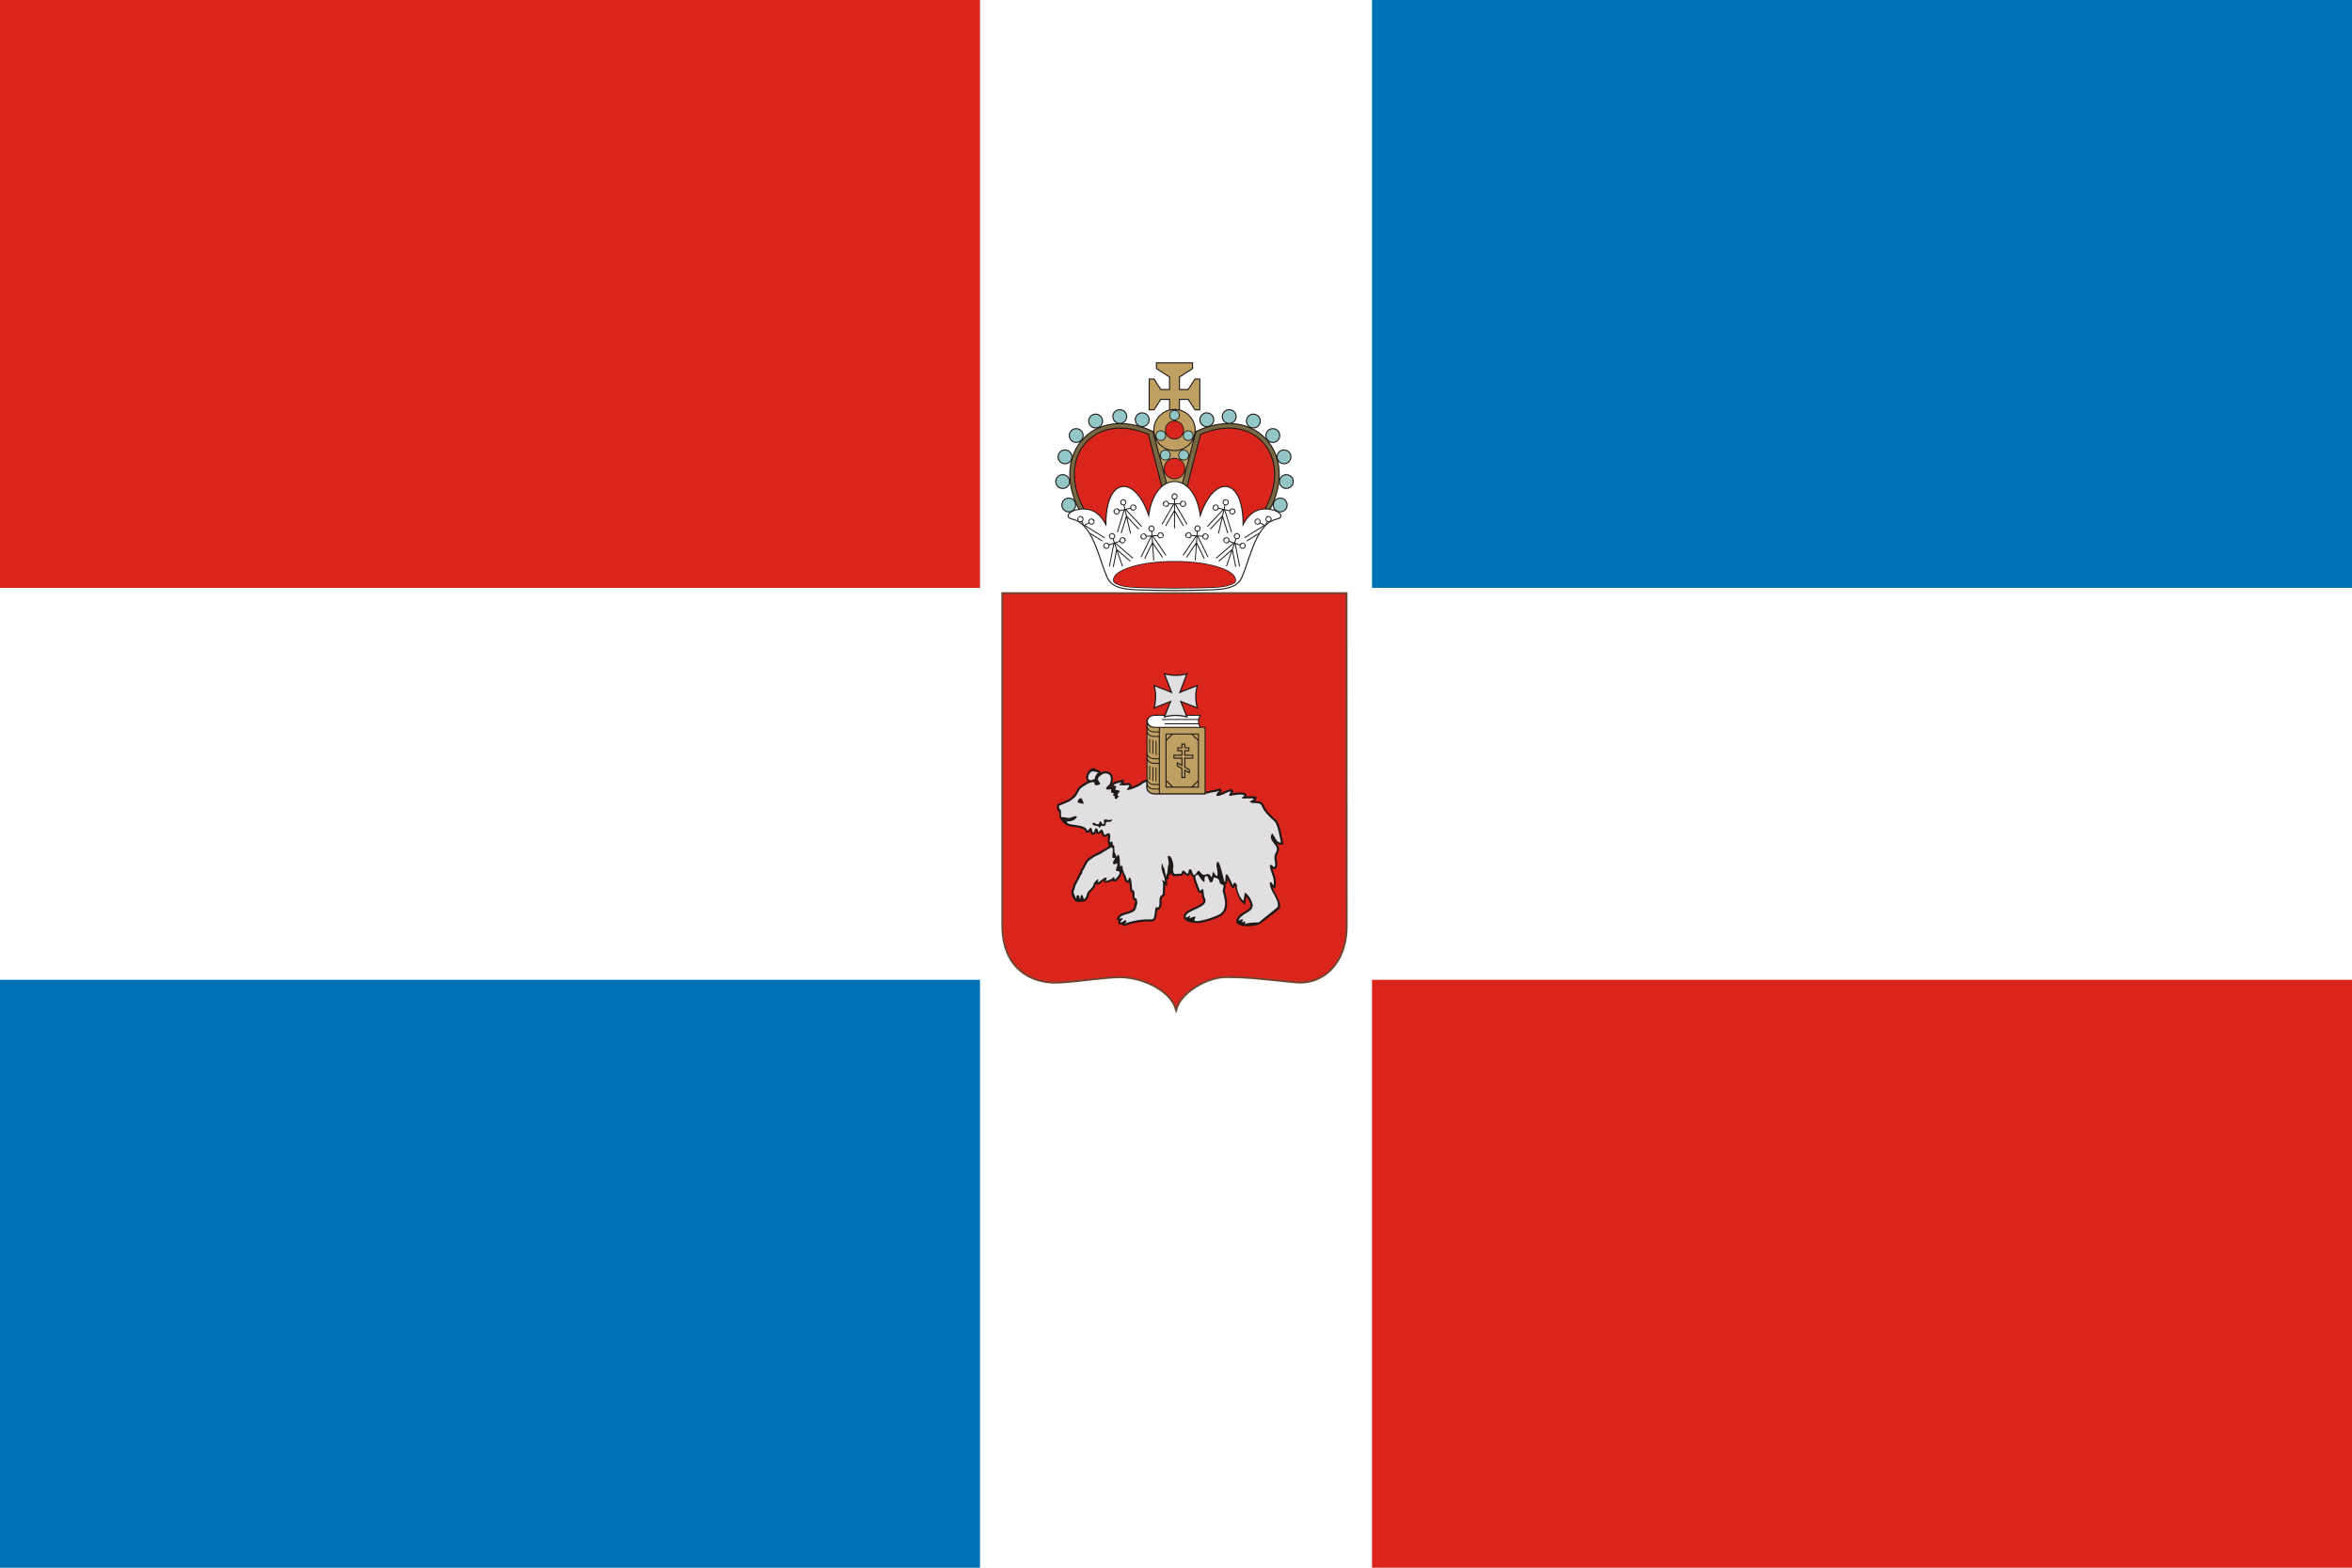 <?xml version="1.0" encoding="ISO-8859-1" standalone="no"?>
<svg xmlns="http://www.w3.org/2000/svg" xmlns:xlink="http://www.w3.org/1999/xlink" width="1200px" height="800px" style="shape-rendering:geometricPrecision; text-rendering:geometricPrecision; image-rendering:optimizeQuality; fill-rule:evenodd; clip-rule:evenodd" viewBox="0 0 1800 1200">
 <defs>
  <style type="text/css">
   <![CDATA[
    .fil3 {fill:#1F1A17}
    .fil5 {fill:#C0A062}
    .fil2 {fill:#DA251D}
    .fil0 {fill:white}
    .fil11 {fill:#0071B4}
    .fil1 {fill:#684833}
    .fil6 {fill:#7A6842}
    .fil10 {fill:#92C6C7}
    .fil4 {fill:#E1DFE2}
    .fil9 {fill:#1F1A17;fill-rule:nonzero}
    .fil7 {fill:#92C6C7}
    .fil8 {fill:#92C6C7}
   ]]>
  </style>
 </defs>
<rect class="fil0" width="1800" height="1200"/>
<rect class="fil2" width="750" height="450"/>
<rect class="fil2" x="1050" y="750" width="750" height="450"/>
<rect class="fil11" x="1050" width="750" height="450"/>
<rect class="fil11" y="750" width="750" height="450"/>
<path class="fil1" d="M857.203 748.72c-6.347,0.145 -12.687,0.745 -18.994,1.437 -10.748,1.18 -21.655,2.734 -32.478,2.771l-0.035 0 -0.037 -0.001c-5.718,-0.282 -11.419,-1.502 -16.643,-3.868 -16.077,-7.28 -22.408,-22.648 -22.658,-39.497l0 -256.232 264.872 0 0.118 255.523c0.021,9.031 -1.791,18.206 -6.331,26.099 -3.827,6.654 -9.422,12.033 -16.509,15.117 -4.997,2.174 -10.472,3.054 -15.918,2.7 -17.391,-1.476 -34.76,-4.11 -52.245,-4.111l-0.035 0 -0.035 -0.002c-6.534,-0.345 -13.566,1.674 -19.42,4.457 -7.453,3.544 -16.891,10.41 -19.478,18.625l-1.286 4.085 -1.277 -4.089c-1.722,-5.513 -6.514,-10.145 -11.152,-13.355 -5.933,-4.106 -13.079,-6.999 -20.131,-8.489 -3.391,-0.716 -6.861,-1.13 -10.328,-1.17z"/>
<path class="fil2" d="M767.7 454.668l262.186 0 0.118 254.187c0.063,27.413 -16.948,43.905 -37.307,42.579 -17.478,-1.483 -34.876,-4.114 -52.352,-4.115 -15.635,-0.827 -36.256,11.339 -40.25,24.017 -3.978,-12.742 -24.118,-23.748 -42.9,-23.954 -17.157,0.39 -35.137,4.152 -51.469,4.208 -19.218,-0.951 -37.589,-12.718 -38.026,-42.033l0 -254.889z"/>
<path class="fil3" d="M932.498 603.804c0.754,-0.334 1.625,-0.304 2.173,0.506 0.535,0.788 0.25,1.639 -0.343,2.213 -0.133,0.13 -0.272,0.255 -0.407,0.381 -0.15,0.142 -0.3,0.285 -0.445,0.432 1.134,-0.398 2.427,-1.025 2.851,-1.224 1.69,-0.791 3.993,-1.933 5.883,-1.864l1.116 0.041 0.353 1.056c0.243,0.728 -0.07,1.315 -0.464,1.869 3.252,-0.612 7.44,-1.102 9.742,0.045l0.891 0.444 0 0.993c0,0.312 -0.053,0.613 -0.158,0.896l6.392 -0.163 -0.175 0.522 1.879 0c-0.32,1.098 -0.423,2.415 -1.349,3.172 0.04,0.001 0.079,0.002 0.117,0.004 2.376,0.058 4.762,0.203 6.18,2.415l0.085 0.132 0.058 0.148c1.887,4.817 6.11,8.581 9.902,11.934l0.146 0.13 0.111 0.161c2.73,3.95 3.715,11.718 4.844,16.478l0.438 1.85 -1.902 0.124c-0.95,0.061 -1.86,-0.122 -2.699,-0.573 -0.314,-0.169 -0.605,-0.367 -0.874,-0.588 1.674,2.263 2.882,4.596 1.205,7.469 -0.765,1.311 -1.207,2.604 -1.114,4.13 0.079,1.285 0.485,2.528 0.583,3.818 0.09,1.194 -0.08,2.293 -0.578,3.387 -0.229,0.503 -0.633,0.892 -1.165,1.062 -0.758,0.244 -1.393,-0.008 -1.958,-0.411 0.337,1.329 0.81,2.606 1.273,3.927 1.098,3.137 1.708,5.758 1.27,9.119l-0.27 2.075 -1.941 -0.796c-0.109,-0.045 -0.18,-0.073 -0.23,-0.093 0.521,1.632 1.346,3.257 1.989,4.557 1.609,3.254 4.586,7.684 3.65,11.414l-0.119 0.477 -0.365 0.328c-4.494,4.031 -10.034,7.407 -14.568,11.393 -3.203,1.909 -15.674,3.163 -18.131,-0.886 -0.861,-1.419 0.156,-3.693 2.209,-5.695 0.895,-0.872 1.946,-1.6 2.995,-2.257 1.193,-0.746 4.519,-2.477 5.074,-3.732 0.163,-0.369 0.462,-1.335 0.471,-1.744 -0.272,-1.598 -1.7,-4.88 -3.319,-6.718l-0.956 6.313 -2.17 -1.668c-2.59,-1.993 -4.822,-9.327 -5.608,-12.87 -1.224,4.271 -2.889,0.728 -3.715,-1.065 -0.424,-0.921 -0.836,-1.847 -1.27,-2.764 -0.131,-0.276 -0.391,-0.821 -0.691,-1.402 0,0.092 0,0.171 0,0.235 0,1.319 0.142,3.715 -1.656,3.967 0.442,0.933 0.236,2.167 0.03,3.135 -0.115,0.535 -0.326,1.186 -0.424,1.732l0.935 3.748c1.395,5.587 1.698,11.876 -3.729,15.456 -2.393,1.579 -6.493,2.946 -9.244,3.787 -2.33,0.712 -4.83,1.378 -7.245,1.72 -2.353,0.132 -11.643,0.035 -12.233,-4.514l-0.011 -0.081 -0.002 -0.083c-0.11,-4.215 6.343,-6.181 9.462,-7.724 1.492,-0.738 5.178,-2.477 5.687,-4.208 0.078,-0.266 0.086,-0.531 0.045,-0.803 -0.015,-0.102 -0.045,-0.197 -0.079,-0.293 -0.15,-0.406 -0.381,-0.814 -0.554,-1.217 -0.321,-0.75 -0.517,-1.499 -0.612,-2.309 -0.045,-0.374 -0.096,-1.23 -0.171,-2.021 -0.146,0.11 -0.327,0.203 -0.56,0.266 -0.931,0.252 -1.674,-0.319 -2.101,-1.065 -0.194,-0.339 -0.36,-0.709 -0.515,-1.067 -0.457,-1.055 -0.862,-2.148 -1.257,-3.228 -0.54,-1.476 -1.023,-2.986 -1.569,-4.453 -0.261,-0.692 -0.384,-1.514 -0.331,-2.315 -0.051,-0.013 -0.1,-0.028 -0.151,-0.046 -1.307,-0.444 -1.742,-1.846 -2.121,-3.043 -0.255,1.043 -0.706,2.152 -1.959,2.194 -0.423,0.015 -0.672,-0.076 -0.965,-0.255 -0.946,-0.582 -1.475,-1.185 -2.204,-1.813 -0.417,1.085 -0.965,2.19 -2.4,2.043 -0.92,-0.094 -1.737,-0.033 -2.649,0.078 -0.921,0.112 -2.134,0.542 -3.004,0.11 -0.754,-0.376 -1.437,-2.507 -1.974,-1.821l-1.097 1.406 -0.332 0c0.017,0.35 0.045,0.719 0.018,0.991l-0.215 2.147 -1.259 -0.516c0.118,0.659 0.19,1.349 0.202,2.092l0.056 3.563 -1.483 -1.267 -0.249 7.772 -2.219 2.216c-0.286,0.72 -0.3,1.749 -0.301,2.477 -0.002,2.152 0.286,4.982 -1.856,6.293 -0.406,0.248 -0.775,0.361 -1.126,0.378l0 0.881 -0.457 0c-0.014,0.162 -0.026,0.314 -0.037,0.428 -0.071,0.772 -0.131,1.543 -0.228,2.313 -0.278,2.197 -1.015,5.468 -3.87,5.357 -7.128,-0.278 -13.84,0.865 -20.528,3.286 -0.756,0.274 -1.641,0.013 -2.036,-0.795 -0.054,-0.11 -0.094,-0.223 -0.122,-0.337 -0.964,0.293 -1.89,0.268 -2.509,-0.47 -0.651,-0.778 -0.464,-1.691 -0.019,-2.471 -0.024,-0.008 -0.048,-0.018 -0.072,-0.027l-1.524 -0.583 0.606 -1.512c0.163,-0.406 0.379,-0.785 0.643,-1.134 1.576,-2.08 4.656,-2.721 7.041,-3.409 2.594,-0.749 5.217,-1.534 5.217,-4.69l0 -1.606 0.624 0c0.084,-0.816 0.002,-2.091 -0.298,-2.541l-0.617 -0.038 -0.445 -0.639c-1.293,-1.852 -0.392,-4.711 -0.795,-5.498 -0.056,-0.019 -0.139,-0.03 -0.182,-0.034l-1.087 -0.113 -0.295 -1.049c-0.176,-0.624 -0.221,-1.469 -0.272,-2.12 -0.074,-0.943 -0.139,-1.886 -0.234,-2.828 -0.027,-0.278 -0.086,-0.824 -0.171,-1.415 -0.069,0.047 -0.143,0.092 -0.223,0.133 -1.057,0.552 -2.04,-0.035 -2.784,-0.77l-0.331 -0.325 -0.105 -0.451c-0.327,-1.394 -0.946,-3.396 -1.541,-4.691 -0.139,-0.305 -0.276,-0.606 -0.406,-0.904l-0.477 -0.744c-0.078,1.289 -0.883,3.276 -1.629,4.245 -0.541,0.703 -1.163,1.385 -1.817,1.987 -0.821,0.756 -2.018,1.689 -3.13,0.635 -0.138,-0.131 -0.241,-0.267 -0.315,-0.4 -1.885,1.25 -8.706,3.261 -6.102,-0.741l-3.951 3.464c-0.52,0.396 -1.207,0.502 -1.808,0.213 -0.348,-0.168 -0.576,-0.387 -0.723,-0.639 -0.092,0.112 -0.18,0.219 -0.259,0.315 -0.802,4.578 -5.192,5.622 -5.587,9.102l-0.038 0.33 -0.165 0.287c-0.467,0.815 -0.548,1.552 -1.248,2.32 -0.637,0.699 -1.744,1.361 -2.68,1.407 -5.31,0.924 -6.071,0.617 -8.478,-4.137 -0.626,-1.335 -0.658,-2.946 -0.372,-4.422l0.116 -0.593 0.431 -0.335c0.144,-0.279 0.328,-1.473 0.482,-2.014 0.253,-0.999 0.648,-1.939 1.12,-2.854 0.912,-1.768 2.172,-3.487 2.757,-5.393l0.027 -0.09 0.038 -0.085c0.397,-0.905 0.948,-1.371 1.439,-2.141 0.181,-0.283 0.242,-0.491 0.196,-0.829l-0.091 -0.665 0.41 -0.531c0.713,-0.925 1.263,-1.998 1.781,-3.04 1.449,-2.909 2.756,-5.635 5.831,-7.072 1.231,-1.137 2.804,-1.909 4.313,-2.6 1.284,-0.589 2.949,-1.256 4.042,-2.144l0.065 -0.052 0.07 -0.046c1.452,-0.947 3.213,-1.448 4.465,-2.634l1.022 -0.967 -0.692 -2.207c-0.344,-1.096 -0.25,-2.254 -0.098,-3.373 0.05,-0.369 0.276,-1.681 0.214,-2.296 -1.076,0.763 -2.383,1.414 -3.582,0.744 -1.063,-0.594 -1.266,-1.884 -1.703,-3.085 -0.22,0.185 -0.441,0.363 -0.663,0.527 -0.775,0.575 -1.729,0.971 -2.635,0.358 -0.35,-0.237 -0.553,-0.522 -0.671,-0.84 -0.356,0.726 -0.893,1.292 -1.807,1.611l-1.064 0.372 -0.716 -0.87c-0.509,-0.621 -0.715,-1.356 -0.892,-2.111 -0.531,0.647 -1.205,1.048 -2.199,1.048l-1.185 0 -0.353 -1.127c-0.058,-0.182 -0.139,-0.352 -0.246,-0.51 -1.011,-1.504 -4.331,-2.078 -5.989,-2.342 -1.744,-0.279 -3.531,-0.45 -5.258,-0.806 -3.704,-0.762 -5.066,-2.243 -6.648,-4.435l-1.103 -1.387c-0.973,-2.53 -0.657,-5.5 -1.115,-6.06 -0.015,-0.014 -0.059,-0.033 -0.078,-0.04l-1.012 -0.404 0 -1.088c0,-0.308 -0.112,-0.685 -0.172,-0.99 -0.11,-0.561 -0.142,-1.089 -0.039,-1.656l0.15 -0.823 0.762 -0.35c3.555,-1.63 8.347,-2.835 10.982,-5.815l0.683 -0.772 0.273 0.081c0.544,-0.706 1.324,-2.113 1.61,-2.616 0.591,-1.042 1.796,-3.411 2.686,-4.12l0.046 -0.038 0.05 -0.033c1.837,-1.252 3.992,-2.878 6.275,-3.908 -0.131,-0.107 -0.259,-0.228 -0.379,-0.364 -1.48,-1.65 -0.954,-4.309 0.069,-6.048 0.954,-1.622 2.81,-3.756 4.763,-3.756l0.171 0 0.167 0.035c0.497,0.106 1.852,1.277 3.057,1.594 0.985,0.259 2.148,0.693 2.128,1.931 2.314,-1.395 4.948,-1.695 7.556,0.254l0.03 0.022 0.028 0.022c2.113,1.735 2.028,5.732 0.956,8.372 0.326,-0.457 0.724,-0.853 1.191,-1.182 1.858,-1.317 3.672,-1.133 5.663,-1.743l2.086 -0.64 0 2.176c0,0.253 -0.004,0.268 -0.063,0.504 -0.025,0.099 -0.053,0.191 -0.086,0.276 0.619,-0.013 1.24,-0.053 1.873,-0.109 1.279,-0.111 3.052,-0.446 3.894,0.807 0.483,0.72 0.373,1.493 0.053,2.203 0.738,-0.239 1.406,-0.49 1.727,-0.617 1.558,-0.619 3.373,-1.422 4.84,-2.278 3.244,-2.988 6.973,-3.507 11.303,-3.162 2.68,0.214 5.778,0.989 8.399,1.613 3.926,0.937 7.834,1.969 11.737,3 4.442,1.174 8.885,2.378 13.349,3.464 1.22,0.298 5.776,1.455 7.049,1.372 1.235,-0.521 2.317,-0.839 3.667,-0.967 1.88,-0.18 3.004,-0.413 4.812,-1.068zm-82.342 -2.151l-0.15 0.115c-0.219,0.168 -0.653,0.523 -1.052,0.905 0.292,-0.058 0.562,-0.122 0.744,-0.168l0.458 -0.852zm1.326 1.39l0.066 0.098c0.097,0.145 0.175,0.293 0.236,0.442l0.209 -0.279c0.047,-0.061 0.115,-0.155 0.19,-0.26 -0.032,-0.001 -0.059,-0.001 -0.084,-0.001l-0.618 0zm3.001 3.265l-0.014 0.044c0.009,-0.013 0.02,-0.026 0.031,-0.039l-0.017 -0.005z"/>
<path class="fil3" d="M843.615 598.368c0.213,1.478 0.772,2.768 2.198,2.768 0.806,0 2.021,-1.664 2.29,-2.687 0.262,-1 0.384,-2.368 -0.172,-2.818 -0.426,-0.346 -1.786,0.709 -1.957,-0.102 -0.391,-1.852 -1.098,-1.323 -1.746,-0.568 -1.18,1.377 -0.728,2.61 -0.613,3.406z"/>
<path class="fil4" d="M921.728 675.18c0.318,-1.867 -0.337,-4.342 1.247,-4.561 2.434,-0.337 1.551,4.865 4.077,4.811 1.639,-0.035 1.067,-4.176 2.494,-3.815 5.981,1.515 1.734,4.765 6.419,5.726 1.128,0.23 -0.351,4.154 -0.249,4.56l1.002 4.011c1.239,4.962 1.678,10.606 -3.056,13.729 -4.179,2.758 -21.801,7.976 -19.368,3.933 2.432,-4.043 -3.118,-0.474 -4.077,-0.746 2.389,-4.672 -2.515,1.054 -2.789,-1.061 -0.077,-2.946 5.459,-4.706 8.567,-6.244 3.963,-1.961 7.059,-3.762 6.609,-6.693 -0.176,-1.144 -1.007,-1.794 -1.238,-3.762 -0.327,-2.785 -0.115,-6.557 -2.726,-3.139 -0.398,0.521 -3.365,-8.349 -3.539,-8.809 -1.029,-2.719 1.189,-5.127 2.813,-2.128 1.93,3.561 3.801,4.25 3.811,4.189zm-81.902 -83.506c-0.686,1.453 -2.059,2.394 -1.887,4.444 -7.698,4.385 -5.626,-5.728 -1.286,-5.728 2.382,0.509 5.916,1.168 3.174,1.284zm84.698 15.699c3.686,-1.585 3.506,-0.231 8.589,-2.082 1.206,-0.591 -2.839,2.044 -2.13,3.775 2.478,1.235 8.091,-3.324 11.168,-3.21 0.079,0.236 -2.334,2.582 -1.071,3.446 3.156,-0.707 8.79,-1.783 11.157,-0.604 0,1.264 -2.087,1.071 -1.533,2.569l8.066 -0.178c-0.195,0.582 0.69,0.472 0.946,0.472 -0.645,0.965 -2.846,1.166 -3.254,2.301 2.446,1.809 7.1,-0.283 8.914,2.548 1.972,5.033 6.154,8.855 10.334,12.55 2.446,3.539 3.576,11.613 4.603,15.938 -3.63,0.235 -4.496,-4.641 -6.705,-6.999 -4.192,5.85 6.093,8.885 3.048,14.102 -3.167,5.427 0.48,7.828 -1.182,11.48 -0.562,1.237 -2.998,-3.539 -3.628,-0.471 0.631,5.269 3.707,8.571 2.918,14.626 -1.341,-0.55 -1.263,-3.145 -2.918,-2.122 -0.628,6.009 7.406,12.999 5.978,18.693 -3.944,3.539 -10.358,8.249 -14.381,11.786 -3.56,0.331 -7.404,-0.052 -10.518,1.356 0,-3.991 -0.487,-1.258 -2.841,-1.258 0.819,-0.407 1.039,-1.57 1.183,-2.359 -0.68,-0.272 -2.696,0.485 -3.392,1.179 0.99,-4.936 8.794,-6.337 10.254,-9.637 0.272,-0.614 0.684,-2.039 0.595,-2.595 -0.381,-2.399 -3.032,-8.362 -6.126,-9.302l-0.932 6.161c-2.604,-2.002 -4.7,-7.064 -5.063,-10.486 0.595,-2.969 -2.918,-5.303 -2.918,-1.18 -1.067,-1.375 -5.898,-15.148 -5.898,-4.929 0,9.801 -3.53,-13.88 -5.995,-13.368 -2.209,2.673 0.957,7.641 -0.236,10.537 -0.752,1.824 -1.629,-1.881 -3.425,-2.695 -1.022,8.321 -0.992,0.78 -4.344,1.641 -0.891,0.229 -1.964,0.73 -2.802,0.583 -2.018,-0.356 -3.217,-4.571 -4.394,-2.701 -5.053,8.033 -2.942,-3.409 -6.627,-1.311 -0.21,0.119 -0.57,3.52 -1.048,3.226 -1.29,-0.794 -1.181,-1.056 -2.516,-2.085 -2.08,-1.603 -1.831,2.18 -2.77,2.085 -4.494,-0.462 -5.531,2.232 -5.995,-4.246 1.135,0.377 -0.224,-10.719 -3.865,-9.358 -0.286,1.303 1.541,6.92 0.236,6.92l-0.71 6.448c-0.737,0 -0.416,1.864 -0.472,2.438 -0.673,-0.276 -1.702,-5.667 -1.893,-6.684 -1.183,-1.023 -1.123,-3.485 -1.754,-3.249 -1.348,5.6 2.287,8.642 2.367,13.84 -3.832,-3.274 -1.09,0.403 -1.42,1.965l-0.237 7.391 -1.971 1.969c-1.332,2.578 0.392,7.08 -1.657,8.333 -1.135,0.694 -1.893,-1.83 -1.893,1.023 -0.901,0 -0.001,8.212 -2.918,8.099 -7.73,-0.3 -14.592,1.011 -21.141,3.381 -0.451,0.163 3.313,-1.572 0.947,-2.909 -2.888,2.159 -6,3.149 -1.893,-0.944 -0.71,-1.023 -1.657,0.157 -2.682,-0.236 1.857,-4.626 13.016,-2.135 13.016,-9.829 0.88,0 1.178,-5.608 -1.025,-5.741 -1.263,-1.808 0.867,-5.897 -2.131,-6.211 -0.402,-1.422 -0.281,-10.303 -2.366,-9.358 -0.947,0.393 -0.03,3.334 -1.736,1.651 -0.867,-3.696 -3.392,-6.446 -3.392,-10.615 -0.555,-0.553 -1.736,-0.221 -1.736,0.707 -0.398,-1.387 0.081,-9.257 -1.629,-9.471 -2.083,3.635 -1.12,-0.458 -2.839,-1.887 0.236,-1.65 -0.263,-3.19 -0.027,-4.841 -2.287,0.079 -0.157,-5.111 -3.313,-2.674 -0.789,-2.516 1.736,-6.448 -1.499,-7.155 -4.246,3.385 -2.389,-0.174 -4.812,-2.91 -5.25,4.918 -0.999,-0.197 -4.574,-0.707 -1.263,0.707 -0.553,2.831 -2.131,3.381 -0.71,-0.865 -0.552,-2.752 -1.42,-3.617 -1.814,-0.314 -1.341,1.965 -2.918,1.965 -1.795,-5.728 -16.569,-3.021 -15.619,-6.998 3.313,0.157 5.916,-0.787 7.73,-3.302 -1.025,-1.573 -2.629,0.006 -4.128,0.006 -2.052,1.808 -5.081,-0.596 -7.526,0.268 -1.602,-1.922 0.533,-5.622 -1.834,-6.566 0,-0.865 -0.394,-1.494 -0.237,-2.359 3.945,-1.808 8.598,-2.91 11.517,-6.213 1.061,0.318 4.028,-6.419 5.049,-7.234 2.722,-1.857 6.839,-5.141 10.334,-4.56 0.262,3.913 2.679,1.938 4.576,1.493 -0.158,-1.886 -2.841,-3.066 -1.183,-5.347 2.443,-2.639 5.322,-4.041 8.204,-1.887 1.769,1.454 1.154,5.744 0,7.472 -3.407,2.611 -3.645,4.821 1.182,3.537 0.715,1.069 -1.174,3.497 2.367,2.91 -0.117,0.348 -1.324,1.783 -0.474,2.122 2.095,0.835 0.672,0.043 0.947,1.965 1.656,1.652 2.288,-0.943 3.391,-1.493 -3.544,-1.302 2.063,-3.697 0.237,-4.247l-3.392 -1.022c1.733,-2.304 0.915,-2.831 -1.183,-2.831 1.192,-2.215 4.194,-2.048 6.231,-2.673 0,0.725 -1.656,1.011 -1.656,2.2 6.345,0.959 10.22,-2.246 5.522,3.54 2.263,0.789 9.372,-2.715 10.958,-3.66 1.012,-0.959 2.259,-1.896 4.219,-2.445l0 4.402c-0.009,0.344 0.048,0.684 0.086,1.024 0.442,2.199 2.528,4.173 6.23,4.167l3.154 -0.006 0 0.006 35.831 0 0 -0.672c0.939,0.137 1.583,0.165 1.847,0.052zm-95.646 6.084c0.548,2.731 1.167,2.072 -3.941,0.873 -0.983,-0.23 1.958,-6.803 3.941,-0.873l0 0zm9.014 18.5c1.304,0.228 2.809,0.22 3.543,1.517 0.195,0.344 0.663,0.279 0.66,-0.247 -0.014,-2.685 4.085,0.973 4.122,-2.794 0.017,-1.697 1.218,-1.329 2.591,-1.329 1.358,0 2.119,-0.511 2.565,-1.948 -1.626,0.546 -2.174,0.637 -4.274,0.3 -0.948,-0.152 -2.284,-0.689 -2.284,0.921 0,0.862 0.426,2.237 -0.027,2.503 -0.272,0.159 -1.292,-0.038 -1.704,-1.106 -0.265,-0.687 -1.311,-1.648 -1.566,-0.658 -0.317,1.23 -0.344,2.191 -2.473,1.644 -0.204,-0.052 -1.246,-0.719 -1.573,-0.904 -1.527,-0.861 -2.219,1.638 0.42,2.1zm15.513 24.759c-0.418,1.749 -2.408,2.998 -1.155,4.996 3.627,-0.834 3.046,-1.756 2.66,1.333 -0.018,0.137 -1.527,3.581 -0.502,3.581 6.234,0 -1.517,7.309 -1.44,6.613 0.084,-0.75 -0.083,-1.499 -0.501,-2.082 -1.587,1.916 -4.094,2.666 -6.35,3.332 0.146,-0.17 1.429,-2.903 0.501,-2.748l-1.504 0.249 -4.594 3.498c-0.885,0.672 1.962,-6.109 -3.343,0.5 -0.501,4.414 -5.157,5.172 -5.657,9.586 -0.67,1.167 -0.67,2.499 -2.34,2.582 0.501,-1.083 -0.905,-2.529 -1.239,-3.279 -1.17,0.249 -0.883,2.317 -1.3,3.317 -1.003,-0.5 -0.025,-3.728 -2.281,-2.811 -1.085,0.666 0.024,1.812 -1.062,2.311 0.168,-1.332 -2.076,-3.269 -1.576,-5.851 0.752,-0.583 0.669,-1.916 1.003,-2.832 0.751,-2.998 2.942,-5.193 3.861,-8.192 0.585,-1.332 2.006,-1.998 1.754,-3.832 2.506,-3.248 3.157,-7.991 7.251,-9.741 2.172,-2.166 6.202,-3.017 8.458,-4.848 2.422,-1.583 4.093,-2.262 6.348,-3.844 2.391,0.986 0.768,3.93 0.976,5.672 0.115,0.947 -1.12,2.939 2.031,2.491z"/>
<path class="fil3" d="M918.97 556.355l3.706 0 0 51.638 -35.831 0 0 -0.006 -3.154 0.006c-3.703,0.006 -5.789,-1.968 -6.23,-4.167 -0.038,-0.34 -0.096,-0.68 -0.086,-1.024l0 -50.49 0 -0.081 0 -0.302 0.013 0c0.185,-2.348 2.404,-4.637 6.709,-4.818l35.374 0.065 -0.808 1.192c-1.381,2.039 -1.382,5.496 0,7.534l0.307 0.454z"/>
<path class="fil5" d="M887.65 557.158l34.22 0 0 50.032 -34.22 0 0 -50.032zm19.502 14.844l3.132 0 0 3.043 -3.132 0 0 2.656 6.076 0 0 3.043 -6.076 0 0 6.221 3.459 1.991 0 3.292 -3.459 -1.991 0 5.306 -3.052 0 0 -7.062 -3.461 -1.991 0 -3.292 3.461 1.991 0 -4.465 -6.077 0 0 -3.043 6.077 0 0 -2.656 -3.133 0 0 -3.043 3.133 0 0 -2.856 3.052 0 0 2.856zm-2.246 -2.053l1.441 0 0 2.856 3.132 0 0 1.436 -3.132 0 0 4.263 6.076 0 0 1.436 -6.076 0 0 7.488 3.459 1.991 0 1.436 -3.459 -1.991 0 5.894 -1.441 0 0 -6.723 -3.461 -1.991 0 -1.436 3.461 1.991 0 -6.659 -6.077 0 0 -1.436 6.077 0 0 -4.263 -3.132 0 0 -1.436 3.132 0 0 -2.856zm-12.959 -8.507l25.626 0 0 41.463 -25.626 0 0 -41.463zm0.806 0.803l3.751 0 -3.751 3.739 0 -3.739zm4.891 0l14.233 0 4.891 4.876 0 30.106 -4.891 4.874 -14.235 0 -4.89 -4.874 0 -30.108 4.891 -4.874zm15.373 0l3.751 0 0 3.739 -3.751 -3.739zm3.751 36.117l0 3.739 -3.751 0 3.751 -3.739zm-20.264 3.739l-3.751 0 0 -3.738 3.751 3.738z"/>
<path class="fil0" d="M884.235 547.913l33.585 0c0.058,0 0.117,0.002 0.176,0.005 -0.48,0.706 -0.811,1.553 -0.998,2.454l-27.687 0 0 0.707 27.573 0c-0.103,0.859 -0.079,1.746 0.072,2.591l-25.577 0 0 0.706 25.735 0c0.195,0.72 0.489,1.394 0.882,1.972 -0.059,0.004 -0.118,0.005 -0.176,0.005l-33.585 0c-7.657,0 -7.688,-8.494 0,-8.441z"/>
<path class="fil3" d="M895.754 529.144l-5.372 -14.044 1.74 0.424c5.095,1.243 10.185,1.243 15.279,0l1.741 -0.424 -5.372 14.044 13.215 -5.205 -0.432 1.761c-1.247,5.079 -1.247,10.152 0,15.23l0.432 1.76 -12.43 -4.894 4.611 11.636 -1.766 -0.431c-5.094,-1.244 -10.184,-1.244 -15.279,0l-1.765 0.431 4.611 -11.636 -12.43 4.894 0.432 -1.76c1.247,-5.079 1.247,-10.152 0,-15.23l-0.432 -1.761 13.215 5.205z"/>
<path class="fil4" d="M883.884 525.477l13.508 5.32 -5.493 -14.362c5.25,1.28 10.476,1.28 15.726,0l-5.493 14.362 13.508 -5.32c-1.285,5.233 -1.285,10.443 0,15.677l-12.756 -5.024 4.741 11.961c-5.25,-1.28 -10.476,-1.28 -15.726,0l4.74 -11.961 -12.755 5.024c1.285,-5.233 1.285,-10.443 0,-15.677z"/>
<path class="fil5" d="M878.18 554.704c0,0.635 0.03,1.082 0.107,1.685l0.001 0.001 0.024 0.185c0.231,1.075 0.862,1.856 1.69,2.387 1.029,0.661 2.361,0.947 3.622,0.946l3.22 -0.007 0 -2.748 -2.748 0.005c-2.921,0.005 -4.898,-1.038 -5.916,-2.454zm6.226 32.987l0.684 0 0 10.671 -0.684 0 0 -10.671zm-2.471 -0.68l0.684 0 0 10.671 -0.684 0 0 -10.671zm-2.472 -0.741l0.685 0 0 10.671 -0.685 0 0 -10.671zm4.943 -19.226l0.684 0 0 10.672 -0.684 0 0 -10.672zm-2.471 -0.68l0.684 0 0 10.672 -0.684 0 0 -10.672zm-2.472 -0.741l0.685 0 0 10.672 -0.685 0 0 -10.672zm-1.283 -7.437c0,0.63 0.03,1.069 0.107,1.668l0.001 0.001 0.024 0.185c0.231,1.075 0.862,1.856 1.69,2.387 1.029,0.66 2.361,0.947 3.622,0.945l3.22 -0.006 0 -2.726 -3.22 0.006c-1.39,0.002 -2.868,-0.319 -4.023,-1.062 -0.567,-0.364 -1.056,-0.826 -1.422,-1.398zm0 3.464l0 14.623c0.002,0.311 0.096,0.566 0.132,0.861 0.231,1.075 0.862,1.856 1.69,2.387 1.029,0.661 2.361,0.947 3.622,0.946l3.22 -0.007 0 -16.356 -3.22 0.006c-1.39,0.002 -2.868,-0.319 -4.023,-1.062 -0.567,-0.364 -1.056,-0.826 -1.422,-1.398zm0 17.094c0,0.63 0.03,1.069 0.107,1.668l0.001 0.001 0.024 0.185c0.231,1.075 0.862,1.856 1.69,2.387 1.029,0.661 2.361,0.947 3.622,0.946l3.22 -0.007 0 -2.726 -3.22 0.006c-1.39,0.002 -2.868,-0.319 -4.023,-1.061 -0.567,-0.364 -1.056,-0.827 -1.422,-1.4zm0 3.464l0 13.059c0,0.557 0.061,1 0.132,1.564 0.231,1.075 0.862,1.854 1.69,2.387 1.029,0.66 2.361,0.947 3.622,0.945l3.22 -0.006 0 -15.495 -3.22 0.006c-1.39,0.002 -2.868,-0.319 -4.023,-1.061 -0.567,-0.365 -1.056,-0.828 -1.422,-1.4zm0 16.233c0,0.63 0.03,1.069 0.107,1.668l0.001 0.001 0.024 0.185c0.231,1.075 0.862,1.854 1.69,2.387 1.029,0.66 2.361,0.947 3.622,0.945l3.22 -0.006 0 -2.726 -3.22 0.006c-1.39,0.002 -2.868,-0.319 -4.023,-1.062 -0.567,-0.364 -1.056,-0.827 -1.422,-1.398zm0 3.463l0 0.914c-0.008,0.287 0.044,0.594 0.078,0.881 0.523,2.51 3.105,3.494 5.432,3.489l3.155 -0.005 0 -2.824 -3.22 0.006c-1.39,0.002 -2.868,-0.319 -4.023,-1.062 -0.567,-0.364 -1.056,-0.827 -1.422,-1.4z"/>
<path class="fil3" d="M972.548 389.583c0.981,0.178 1.964,0.416 2.944,0.704 0.637,0.187 1.259,0.449 1.845,0.758 3.596,1.897 5.184,5.424 0.037,6.647 -2.451,0.582 -4.476,1.491 -6.495,3.02 -3.529,2.675 -6.208,6.671 -8.231,10.545 -2.211,4.233 -3.93,8.831 -5.52,13.328 -2.035,5.753 -3.869,11.754 -6.307,17.341 -1.311,3.004 -3.187,5.101 -6.098,6.663 -4.499,2.413 -10.691,3.051 -15.709,3.243 -20.094,0.77 -40.23,0.77 -60.324,0 -5.017,-0.193 -11.21,-0.83 -15.709,-3.243 -2.911,-1.561 -4.787,-3.659 -6.098,-6.663 -2.438,-5.587 -4.272,-11.588 -6.307,-17.341 -1.591,-4.496 -3.309,-9.094 -5.52,-13.328 -2.023,-3.874 -4.702,-7.87 -8.231,-10.545 -2.018,-1.53 -4.043,-2.438 -6.495,-3.02 -1.329,-0.317 -3.094,-0.994 -3.266,-2.569 -0.253,-2.326 3.232,-4.273 5.147,-4.837 0.98,-0.288 1.963,-0.526 2.944,-0.704 -4.73,-9.191 -7.512,-19.528 -6.717,-29.904 0.707,-9.235 4.251,-17.989 10.786,-24.655 6.881,-7.017 16.041,-10.671 25.802,-11.166 9.559,-0.483 19.005,2.027 27.634,6.077 -0.013,-0.259 -0.02,-0.52 -0.02,-0.782 0,-7.479 5.1,-13.773 12.022,-15.613l0 -7.454 -6.08 0 -5.196 8.023 -4.319 0 0 -24.397 4.319 0 5.196 8.023 6.08 0 0 -8.922 -10.038 -6.461 0 -5.006 28.453 0 0 5.006 -10.038 6.461 0 8.922 6.079 0 5.197 -8.023 4.319 0 0 24.397 -4.319 0 -5.197 -8.023 -6.079 0 0 7.454c6.921,1.84 12.021,8.134 12.021,15.613 0,0.262 -0.006,0.523 -0.019,0.782 8.629,-4.05 18.076,-6.56 27.633,-6.077 9.762,0.495 18.922,4.149 25.803,11.166 6.535,6.666 10.078,15.421 10.786,24.655 0.795,10.376 -1.987,20.713 -6.717,29.904z"/>
<path class="fil6" d="M971.713 389.444c4.735,-9.117 7.539,-19.389 6.749,-29.703 -0.692,-9.046 -4.155,-17.624 -10.559,-24.155 -6.739,-6.873 -15.707,-10.441 -25.267,-10.925 -9.319,-0.472 -18.54,1.954 -26.979,5.874l-10.291 39.245c1.002,0.516 1.981,1.154 2.928,1.916l10.146 -39.475c42.221,-18.363 71.654,17.576 50.366,56.976 0.964,0.019 1.935,0.104 2.908,0.248zm-79.375 -19.665l-10.292 -39.245c-8.438,-3.92 -17.659,-6.346 -26.978,-5.874 -9.56,0.484 -18.528,4.052 -25.267,10.925 -6.404,6.53 -9.866,15.109 -10.559,24.155 -0.79,10.315 2.014,20.587 6.749,29.703 0.974,-0.144 1.944,-0.229 2.908,-0.248 -21.288,-39.4 8.145,-75.339 50.366,-56.976l10.146 39.475c0.947,-0.762 1.926,-1.4 2.928,-1.916z"/>
<ellipse class="fil3" cx="874.129" cy="321.286" rx="5.698" ry="5.68"/>
<ellipse class="fil7" cx="874.129" cy="321.286" rx="4.892" ry="4.877"/>
<ellipse class="fil3" cx="856.976" cy="318.856" rx="5.698" ry="5.68"/>
<ellipse class="fil7" cx="856.976" cy="318.856" rx="4.892" ry="4.877"/>
<ellipse class="fil3" cx="838.496" cy="322.277" rx="5.698" ry="5.68"/>
<ellipse class="fil7" cx="838.496" cy="322.277" rx="4.892" ry="4.877"/>
<ellipse class="fil3" cx="823.622" cy="333.378" rx="5.698" ry="5.68"/>
<ellipse class="fil7" cx="823.622" cy="333.378" rx="4.892" ry="4.877"/>
<ellipse class="fil3" cx="815.044" cy="349.696" rx="5.698" ry="5.68"/>
<ellipse class="fil7" cx="815.044" cy="349.696" rx="4.892" ry="4.877"/>
<ellipse class="fil3" cx="923.575" cy="321.286" rx="5.698" ry="5.68"/>
<ellipse class="fil8" cx="923.575" cy="321.286" rx="4.892" ry="4.877"/>
<ellipse class="fil3" cx="940.728" cy="318.856" rx="5.698" ry="5.68"/>
<ellipse class="fil8" cx="940.728" cy="318.856" rx="4.892" ry="4.877"/>
<ellipse class="fil3" cx="959.208" cy="322.277" rx="5.698" ry="5.68"/>
<ellipse class="fil8" cx="959.208" cy="322.277" rx="4.892" ry="4.877"/>
<ellipse class="fil3" cx="974.083" cy="333.378" rx="5.698" ry="5.68"/>
<ellipse class="fil8" cx="974.083" cy="333.378" rx="4.892" ry="4.877"/>
<ellipse class="fil3" cx="982.66" cy="349.696" rx="5.698" ry="5.68"/>
<ellipse class="fil8" cx="982.66" cy="349.696" rx="4.892" ry="4.877"/>
<path class="fil2" d="M888.728 372.27l-10.146 -39.471c-8.353,-3.576 -17.607,-5.588 -26.698,-4.349 -7.453,1.015 -14.304,4.183 -19.587,9.57 -5.828,5.943 -8.943,13.759 -9.573,21.986 -0.77,10.051 2.153,20.074 6.912,28.863 0.104,0.11 0.207,0.222 0.307,0.334 3.335,0.109 6.566,1.064 9.504,3.185 2.754,1.989 4.835,4.672 6.508,7.591 0.102,-6.4 0.901,-13.446 3.364,-19.124 1.735,-4.002 4.718,-8.093 9.34,-8.806 4.577,-0.704 8.739,2.216 11.663,5.418 3.844,4.209 6.645,9.892 8.629,15.405 1.607,-9.754 5.271,-16.619 9.776,-20.602z"/>
<path class="fil2" d="M908.978 372.27l10.145 -39.471c8.353,-3.576 17.607,-5.588 26.698,-4.349 7.454,1.015 14.306,4.183 19.587,9.57 5.828,5.943 8.943,13.759 9.574,21.986 0.769,10.051 -2.154,20.074 -6.913,28.863 -0.104,0.11 -0.206,0.222 -0.307,0.334 -3.334,0.109 -6.565,1.064 -9.503,3.185 -2.756,1.989 -4.837,4.672 -6.509,7.591 -0.102,-6.4 -0.901,-13.446 -3.364,-19.124 -1.735,-4.002 -4.718,-8.093 -9.34,-8.806 -4.577,-0.704 -8.739,2.216 -11.663,5.418 -3.844,4.209 -6.645,9.892 -8.629,15.405 -1.606,-9.754 -5.271,-16.619 -9.775,-20.602z"/>
<path class="fil5" d="M899.206 313.8c8.342,0.188 15.05,6.991 15.05,15.352 0,2.031 -0.397,3.97 -1.115,5.745 0.174,-0.451 0.269,-0.94 0.269,-1.453 0,-2.233 -1.818,-4.044 -4.058,-4.044 -2.241,0 -4.057,1.811 -4.057,4.044 0,2.235 1.817,4.045 4.057,4.045 1.67,0 3.104,-1.006 3.726,-2.443 -2.318,5.555 -7.815,9.462 -14.226,9.462 -6.411,0 -11.908,-3.907 -14.228,-9.462 0.622,1.436 2.057,2.443 3.726,2.443 2.241,0 4.058,-1.811 4.058,-4.045 0,-2.233 -1.818,-4.044 -4.058,-4.044 -2.241,0 -4.057,1.811 -4.057,4.044 0,0.513 0.096,1.002 0.269,1.453 -0.719,-1.775 -1.116,-3.713 -1.116,-5.745 0,-8.361 6.709,-15.164 15.051,-15.352 -2.075,0.18 -3.704,1.916 -3.704,4.03 0,2.233 1.818,4.045 4.058,4.045 2.241,0 4.057,-1.812 4.057,-4.045 0,-2.114 -1.629,-3.85 -3.703,-4.03zm-0.354 8.087c4.024,0 7.287,3.253 7.287,7.265 0,4.011 -3.263,7.265 -7.287,7.265 -4.024,0 -7.287,-3.254 -7.287,-7.265 0,-4.012 3.263,-7.265 7.287,-7.265z"/>
<path class="fil5" d="M884.478 336.632l3.26 12.426c-0.041,-0.233 -0.063,-0.471 -0.063,-0.716 0,-2.284 1.859,-4.136 4.15,-4.136 2.29,0 4.149,1.852 4.149,4.136 0,2.284 -1.859,4.136 -4.149,4.136 -1.809,0 -3.348,-1.154 -3.917,-2.765l5.168 19.708c3.759,-1.694 7.789,-1.694 11.549,0l5.17 -19.715c-0.566,1.615 -2.106,2.772 -3.918,2.772 -2.291,0 -4.149,-1.852 -4.149,-4.136 0,-2.284 1.858,-4.136 4.149,-4.136 2.291,0 4.149,1.852 4.149,4.136 0,0.247 -0.021,0.488 -0.063,0.723l3.262 -12.437c-2.721,5.187 -8.174,8.683 -14.375,8.683 -6.201,0 -11.653,-3.495 -14.374,-8.68zm14.374 13.829c4.559,0 8.256,3.686 8.256,8.231 0,4.544 -3.697,8.23 -8.256,8.23 -4.559,0 -8.257,-3.686 -8.257,-8.23 0,-4.545 3.698,-8.231 8.257,-8.231z"/>
<path class="fil0" d="M820.517 396.911c3.553,0.844 9.487,2.932 15.254,13.976 4.818,9.226 8.067,22.045 11.852,30.718 2.069,4.742 6.206,8.854 21.098,9.424 20.03,0.768 40.232,0.768 60.262,0 14.893,-0.57 19.029,-4.682 21.098,-9.424 3.785,-8.673 7.035,-21.492 11.852,-30.718 5.767,-11.044 11.701,-13.132 15.254,-13.976 5.45,-1.296 1.356,-4.89 -1.923,-5.854 -14.815,-4.354 -21.169,5.564 -24.328,12.23 0.737,-39.152 -22.331,-39.795 -32.517,-6.875 -3.941,-36.608 -35.193,-36.608 -39.135,0 -10.186,-32.92 -33.254,-32.277 -32.517,6.875 -3.159,-6.666 -9.514,-16.584 -24.328,-12.23 -3.279,0.964 -7.372,4.558 -1.923,5.854z"/>
<path class="fil3" d="M898.852 429.43c10.702,0 22.762,1.037 33.04,4.153 4.339,1.316 14.003,4.773 14.003,10.481 0,1.71 -0.681,2.133 -2.063,2.875 -4.215,2.261 -10.158,2.839 -14.89,3.02 -20.049,0.768 -40.13,0.768 -60.179,0 -4.733,-0.181 -10.675,-0.759 -14.89,-3.02 -1.382,-0.742 -2.063,-1.165 -2.063,-2.875 0,-5.708 9.664,-9.165 14.004,-10.481 10.278,-3.116 22.337,-4.153 33.039,-4.153z"/>
<path class="fil9" d="M892.329 383.276c1.176,0 2.167,0.863 2.342,2.007l3.826 0 0 -2.926c-4.104,-0.617 -1.007,-7.037 2.03,-4.004 1.382,1.38 0.575,3.719 -1.319,4.004l0 2.926 3.826 0c0.63,-4.096 7.049,-1 4.016,2.024 -1.376,1.372 -3.726,0.582 -4.016,-1.316l-3.102 0 8.783 15.11 -0.631 0.325 -8.876 -15.271 0 4.559 6.821 11.768 -0.638 0.327 -6.183 -10.639 0 12.284 -0.711 0 0 -12.284 -6.196 10.661 -0.637 -0.327 6.833 -11.792 0 -4.557 -8.888 15.293 -0.618 -0.346 8.781 -15.11 -3.102 0c-0.63,4.095 -7.048,1.004 -4.016,-2.023 0.429,-0.428 1.02,-0.692 1.674,-0.692l0 -0.001zm7.696 -4.424c-2.259,-2.243 -4.351,2.822 -1.173,2.822 1.479,0 2.211,-1.787 1.173,-2.822zm6.523 5.616c-2.259,-2.243 -4.351,2.822 -1.173,2.822 1.479,0 2.211,-1.787 1.173,-2.822zm-13.046 0c-2.259,-2.242 -4.352,2.822 -1.173,2.822 1.482,0 2.207,-1.791 1.173,-2.822z"/>
<path class="fil9" d="M909.702 407.381c1.172,0.08 2.106,1.012 2.196,2.164l3.817 0.267 0.206 -2.921c-3.957,-0.88 -0.673,-7.038 2.304,-3.852 1.231,1.317 0.42,3.738 -1.596,3.901l-0.206 2.92 3.816 0.267c0.879,-3.94 7.058,-0.679 3.863,2.297 -1.318,1.23 -3.751,0.418 -3.913,-1.591l-3.094 -0.215 7.704 15.685 -0.652 0.279 -7.785 -15.85 -0.319 4.547 5.98 12.215 -0.658 0.282 -5.425 -11.043 -0.86 12.254 -0.71 -0.05 0.861 -12.254 -6.927 10.205 -0.613 -0.372 7.642 -11.288 0.319 -4.545 -9.935 14.636 -0.593 -0.387 9.819 -14.463 -3.096 -0.215c-0.882,3.945 -7.057,0.671 -3.863,-2.298 0.458,-0.396 1.067,-0.619 1.717,-0.573l0 -0.002zm7.988 -3.879c-2.093,-2.395 -4.539,2.511 -1.368,2.733 1.473,0.103 2.328,-1.628 1.368,-2.733zm6.115 6.056c-2.104,-2.394 -4.533,2.515 -1.368,2.734 1.473,0.102 2.328,-1.629 1.368,-2.734zm-13.016 -0.907c-2.086,-2.398 -4.544,2.51 -1.367,2.733 1.472,0.103 2.33,-1.629 1.367,-2.733z"/>
<path class="fil9" d="M888.002 407.381c-1.173,0.08 -2.102,1.009 -2.196,2.164l-3.817 0.267 -0.203 -2.921c3.954,-0.881 0.671,-7.037 -2.306,-3.852 -1.233,1.318 -0.419,3.738 1.596,3.901l0.206 2.92 -3.817 0.267c-0.879,-3.94 -7.057,-0.679 -3.863,2.297 1.319,1.23 3.751,0.418 3.913,-1.591l3.094 -0.215 -7.703 15.685 0.652 0.279 7.785 -15.85 0.319 4.547 -5.98 12.215 0.658 0.282 5.425 -11.043 0.86 12.254 0.709 -0.05 -0.86 -12.254 6.927 10.205 0.613 -0.372 -7.642 -11.288 -0.319 -4.545 9.935 14.636 0.593 -0.387 -9.817 -14.463 3.093 -0.215c0.883,3.945 7.058,0.671 3.863,-2.298 -0.458,-0.396 -1.067,-0.619 -1.717,-0.573l0 -0.002zm-7.988 -3.879c2.093,-2.395 4.54,2.511 1.368,2.733 -1.473,0.103 -2.328,-1.628 -1.368,-2.733zm-6.115 6.056c2.104,-2.395 4.533,2.515 1.368,2.734 -1.473,0.102 -2.328,-1.629 -1.368,-2.734zm13.016 -0.907c2.086,-2.398 4.545,2.51 1.367,2.733 -1.472,0.103 -2.33,-1.629 -1.367,-2.733z"/>
<path class="fil9" d="M939.384 411.344c1.113,0.38 1.769,1.52 1.559,2.657l3.618 1.241 0.957 -2.767c-3.292,-1.715 0.503,-6.946 3.227,-3.126 0.802,1.124 -0.285,3.775 -2.554,3.357l-0.958 2.768 3.618 1.241c1.343,-2.552 5.283,-0.868 4.339,1.864 -0.946,2.737 -5.093,1.635 -4.571,-1.194l-2.933 -1.006 3.37 17.137 -0.703 0.103 -3.405 -17.32 -1.488 4.309 2.606 13.343 -0.71 0.103 -2.37 -12.067 -4.012 11.615 -0.672 -0.23 4.012 -11.613 -9.34 8.067 -0.496 -0.515 10.312 -8.931 1.488 -4.309 -13.398 11.575 -0.471 -0.528 13.239 -11.438 -2.934 -1.006c-1.909,3.653 -7,-1.31 -3.135,-3.216 0.544,-0.265 1.191,-0.322 1.807,-0.111l-0.001 -0.001zm8.722 -1.685c-1.397,-2.858 -5.04,1.26 -2.03,2.288 1.403,0.478 2.672,-0.976 2.03,-2.288zm4.333 7.427c-1.396,-2.855 -5.039,1.256 -2.03,2.288 1.395,0.48 2.672,-0.971 2.03,-2.288zm-12.335 -4.234c-1.403,-2.852 -5.035,1.254 -2.03,2.288 1.395,0.48 2.672,-0.972 2.03,-2.288z"/>
<path class="fil9" d="M858.32 411.344c-1.113,0.38 -1.769,1.52 -1.559,2.657l-3.618 1.241 -0.957 -2.767c3.292,-1.715 -0.503,-6.946 -3.227,-3.126 -0.802,1.124 0.285,3.775 2.554,3.357l0.958 2.768 -3.618 1.241c-1.343,-2.552 -5.283,-0.868 -4.339,1.864 0.946,2.737 5.093,1.635 4.571,-1.194l2.933 -1.006 -3.369 17.137 0.702 0.103 3.405 -17.32 1.488 4.309 -2.606 13.343 0.71 0.103 2.37 -12.067 4.012 11.615 0.672 -0.23 -4.012 -11.613 9.341 8.067 0.495 -0.515 -10.312 -8.931 -1.488 -4.309 13.398 11.575 0.471 -0.528 -13.239 -11.438 2.934 -1.006c1.907,3.653 7,-1.31 3.135,-3.216 -0.544,-0.265 -1.191,-0.322 -1.807,-0.111l0.001 -0.001zm-8.722 -1.685c1.397,-2.858 5.04,1.26 2.03,2.288 -1.403,0.478 -2.672,-0.976 -2.03,-2.288zm-4.333 7.427c1.396,-2.855 5.039,1.256 2.03,2.288 -1.395,0.48 -2.672,-0.971 -2.03,-2.288zm12.335 -4.234c1.402,-2.852 5.036,1.254 2.03,2.288 -1.395,0.48 -2.672,-0.972 -2.03,-2.288z"/>
<path class="fil9" d="M930.938 386.223c1.143,0.262 1.917,1.326 1.83,2.48l3.728 0.859 0.661 -2.852c-2.682,-1.052 -1.426,-5.147 1.406,-4.495 2.831,0.652 2.16,4.879 -0.713,4.655l-0.661 2.852 3.729 0.859c1.059,-2.675 5.164,-1.417 4.509,1.401 -0.654,2.82 -4.889,2.159 -4.67,-0.71l-3.021 -0.696 5.146 16.692 -0.689 0.175 -5.2 -16.871 -1.029 4.441 3.989 12.998 -0.694 0.175 -3.625 -11.753 -2.772 11.97 -0.693 -0.159 2.773 -11.969 -8.444 8.998 -0.547 -0.463 9.319 -9.956 1.03 -4.44 -12.111 12.907 -0.524 -0.477 11.967 -12.752 -3.022 -0.696c-1.063,2.676 -5.164,1.415 -4.509,-1.402 0.294,-1.271 1.57,-2.062 2.841,-1.769l0 -0.001zm8.498 -2.584c-1.691,-2.695 -4.878,1.775 -1.779,2.487 1.436,0.33 2.557,-1.247 1.779,-2.487zm5.088 6.935c-1.691,-2.695 -4.877,1.775 -1.779,2.486 1.435,0.331 2.558,-1.245 1.779,-2.486zm-12.712 -2.927c-1.69,-2.694 -4.878,1.775 -1.779,2.487 1.436,0.33 2.558,-1.245 1.779,-2.487z"/>
<path class="fil9" d="M866.766 386.223c-1.144,0.263 -1.92,1.328 -1.83,2.48l-3.728 0.859 -0.661 -2.852c2.681,-1.052 1.426,-5.146 -1.406,-4.495 -2.831,0.651 -2.161,4.879 0.713,4.655l0.66 2.852 -3.728 0.859c-1.419,-3.58 -7.03,0.035 -3.456,2.874 1.191,0.945 3.788,0.018 3.615,-2.183l3.022 -0.696 -5.146 16.692 0.687 0.175 5.202 -16.871 1.029 4.441 -3.989 12.998 0.694 0.175 3.625 -11.753 2.772 11.97 0.693 -0.159 -2.773 -11.969 8.444 8.998 0.547 -0.463 -9.32 -9.956 -1.029 -4.44 12.112 12.907 0.524 -0.477 -11.968 -12.752 3.024 -0.696c1.411,3.578 7.031,-0.031 3.455,-2.872 -0.637,-0.507 -1.769,-0.291 -1.787,-0.3zm-8.498 -2.584c1.691,-2.695 4.878,1.775 1.779,2.487 -1.436,0.33 -2.557,-1.246 -1.779,-2.487zm-5.088 6.935c1.691,-2.695 4.877,1.775 1.779,2.486 -1.436,0.331 -2.558,-1.245 -1.779,-2.486zm12.712 -2.927c1.69,-2.694 4.878,1.775 1.779,2.487 -1.436,0.33 -2.558,-1.245 -1.779,-2.487z"/>
<path class="fil9" d="M963.516 397.172c1.038,0.549 1.507,1.779 1.123,2.868l3.378 1.791 1.377 -2.584c-2.777,-2.06 1.14,-6.809 3.678,-2.584 0.944,1.57 -1.844,3.339 -3.051,2.916 -1.227,2.304 -0.484,0.963 -2.417,3.026l0.001 -0.002 -15.051 9.341 -0.383 -0.595 14.87 -9.23 -2.739 -1.45c-2.069,2.766 -6.826,-1.13 -2.591,-3.667 0.58,-0.176 1.228,-0.132 1.804,0.174l0 -0.001zm-0.574 11.876l-8.661 5.376 -0.409 -0.587 9.891 -6.156c-0.274,0.437 -0.547,0.893 -0.821,1.368l0 -0.001zm9.454 -12.181c-0.934,-3.039 -5.172,0.456 -2.365,1.943 1.303,0.69 2.792,-0.542 2.365,-1.943zm-8.405 1.905c-0.934,-3.038 -5.172,0.456 -2.365,1.943 1.304,0.691 2.789,-0.54 2.365,-1.943z"/>
<path class="fil9" d="M834.188 397.172c-1.037,0.548 -1.508,1.778 -1.123,2.868l-3.378 1.791 -1.377 -2.584c2.777,-2.059 -1.139,-6.809 -3.678,-2.584 -0.945,1.572 1.852,3.34 3.051,2.916 1.226,2.301 0.484,0.965 2.419,3.027l-0.002 -0.005 15.051 9.343 0.383 -0.595 -14.871 -9.23 2.739 -1.453c1.721,2.313 5.354,0.038 3.992,-2.517 -1.049,-1.968 -3.195,-0.976 -3.204,-0.976zm0.574 11.876l8.661 5.376 0.409 -0.587 -9.889 -6.155c0.273,0.437 0.547,0.893 0.82,1.365zm-9.454 -12.181c0.934,-3.039 5.173,0.456 2.365,1.943 -1.303,0.691 -2.79,-0.541 -2.365,-1.943zm8.405 1.905c0.937,-3.035 5.172,0.452 2.365,1.943 -1.296,0.689 -2.791,-0.529 -2.365,-1.943z"/>
<path class="fil2" d="M898.852 429.965c25.681,0 46.507,6.314 46.507,14.099 0,1.47 -0.554,1.744 -1.782,2.402 -4.123,2.212 -10.065,2.781 -14.655,2.957 -20.033,0.768 -40.105,0.768 -60.139,0 -4.59,-0.176 -10.532,-0.745 -14.655,-2.957 -1.228,-0.658 -1.781,-0.932 -1.781,-2.402 0,-7.785 20.825,-14.099 46.506,-14.099z"/>
<ellipse class="fil3" cx="813.265" cy="368.613" rx="5.698" ry="5.68"/>
<ellipse class="fil7" cx="813.265" cy="368.613" rx="4.892" ry="4.877"/>
<ellipse class="fil3" cx="817.944" cy="386.552" rx="5.698" ry="5.68"/>
<ellipse class="fil7" cx="817.944" cy="386.552" rx="4.892" ry="4.877"/>
<ellipse class="fil3" cx="984.439" cy="368.613" rx="5.698" ry="5.68"/>
<ellipse class="fil8" cx="984.439" cy="368.613" rx="4.892" ry="4.877"/>
<ellipse class="fil3" cx="979.761" cy="386.552" rx="5.698" ry="5.68"/>
<ellipse class="fil8" cx="979.761" cy="386.552" rx="4.892" ry="4.877"/>
<ellipse class="fil2" cx="898.852" cy="329.152" rx="6.616" ry="6.596"/>
<ellipse class="fil10" cx="898.852" cy="317.83" rx="3.386" ry="3.376"/>
<ellipse class="fil10" cx="909.352" cy="333.445" rx="3.386" ry="3.376"/>
<ellipse class="fil10" cx="888.351" cy="333.445" rx="3.386" ry="3.376"/>
<ellipse class="fil2" cx="898.852" cy="358.692" rx="7.585" ry="7.561"/>
<ellipse class="fil10" cx="905.878" cy="348.342" rx="3.478" ry="3.467"/>
<ellipse class="fil10" cx="891.825" cy="348.342" rx="3.478" ry="3.467"/>
<path class="fil5" d="M917.83 290.515l-3.074 0 -5.197 8.023 -7.324 0 0 -10.162 10.038 -6.461 0 -3.765 -26.842 0 0 3.765 10.038 6.461 0 10.162 -7.324 0 -5.197 -8.023 -3.074 0 0 22.791 3.074 0 5.197 -8.023 7.324 0 0 8.065c1.091,-0.231 2.223,-0.354 3.383,-0.354 1.16,0 2.291,0.123 3.383,0.354l0 -8.065 7.324 0 5.197 8.023 3.074 0 0 -22.791z"/>
</svg>